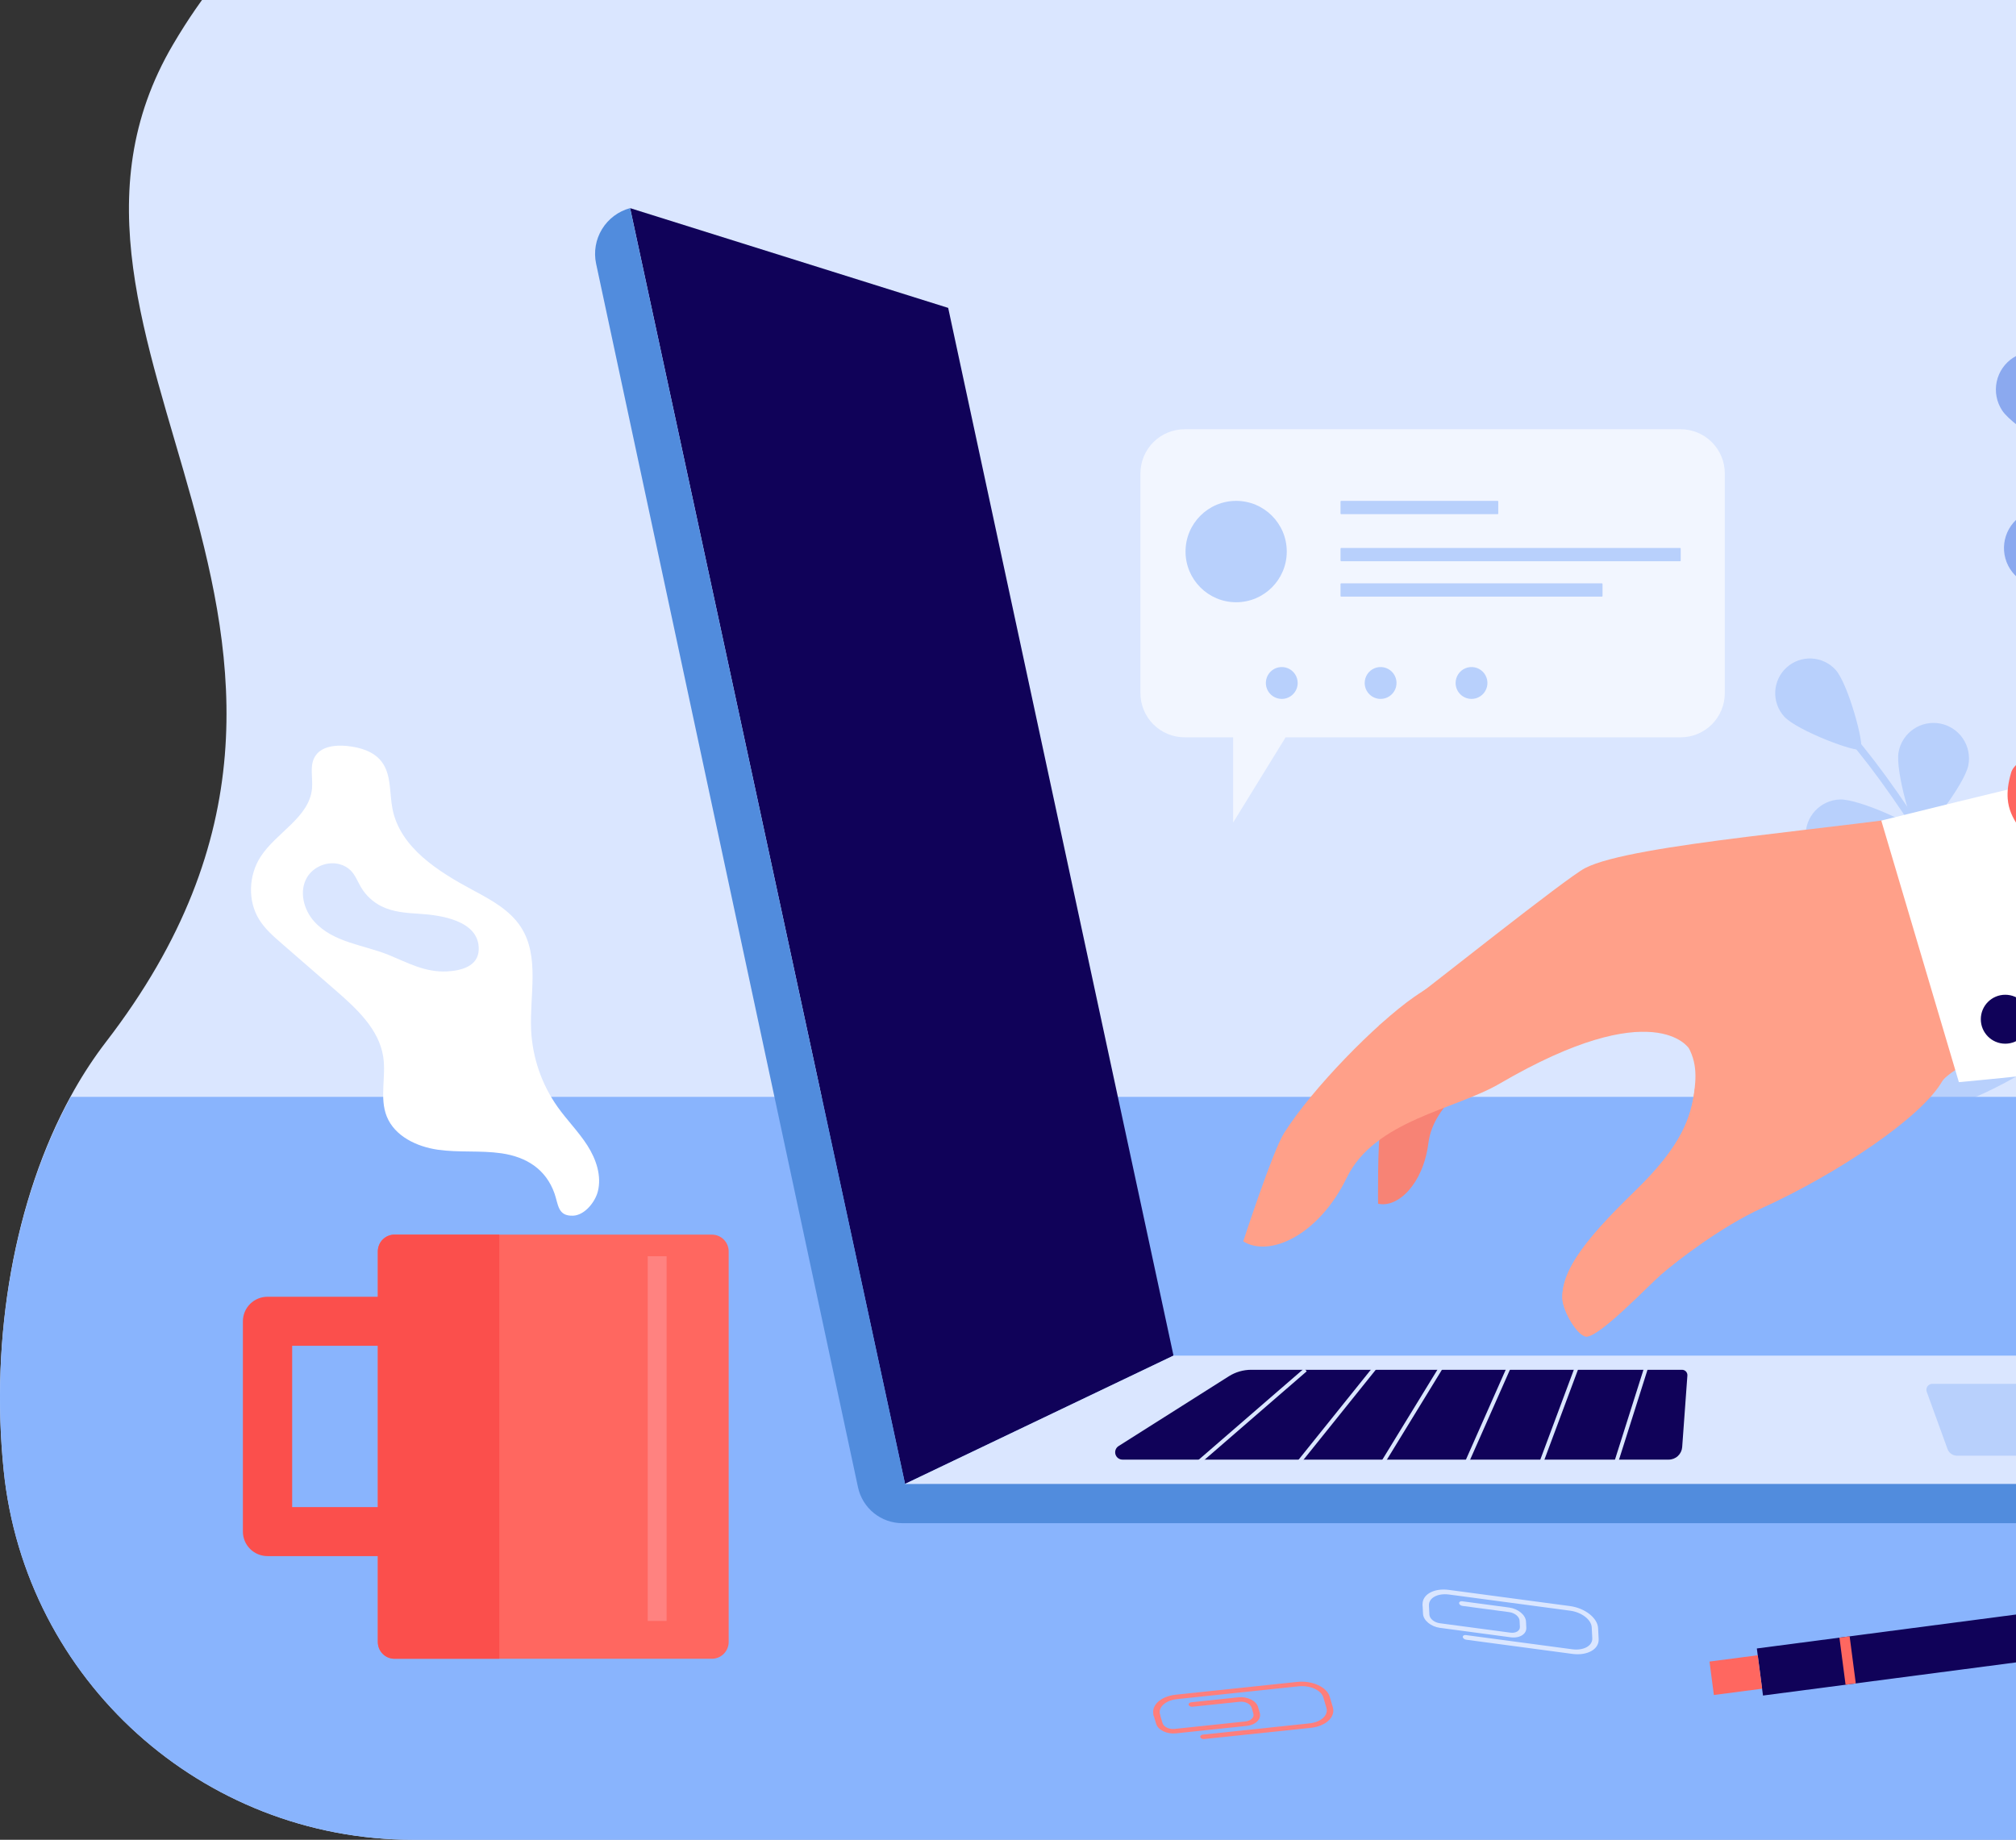 <svg width="607" height="554" viewBox="0 0 607 554" fill="none" xmlns="http://www.w3.org/2000/svg">
<rect x="0" y="0" width="607" height="554" fill="#333333" stroke="none"/>
<g clip-path="url(#clip0_97_1046)">
<path d="M1123.57 477.599C1109.02 523.171 1066.58 554 1018.79 554H124.402C60.9 554 7.525 505.939 1.107 442.67C-2.992 402.401 4.413 360.947 21.339 330.044C24.096 324.975 27.196 320.102 30.62 315.458C31.03 314.901 31.455 314.343 31.875 313.795C126.825 190.599 -0.554 102.865 52.118 13.37C122.575 -106.344 223.083 18.212 379.658 -106.08C510.232 -209.745 615.703 -218.794 676.312 -179.238C678.095 -178.079 679.859 -176.895 681.622 -175.692C718.311 -150.747 752.304 -117.427 796.618 -95.431C798.401 -94.556 800.189 -93.685 801.991 -92.834C832.067 -78.826 866.958 -75.054 910.481 -72.682C1057.77 -64.66 1096.85 -10.549 1101.13 55.899C1105.38 121.638 1075.58 199.438 1082.88 256.612C1084.65 270.537 1088.63 283.245 1095.83 294.274C1100.31 301.118 1104.42 308.198 1108.14 315.483C1110.61 320.306 1112.88 325.168 1114.95 330.069C1136.34 380.449 1137.46 434.067 1123.57 477.599Z" fill="#DAE6FF"/>
<path d="M700.132 502.09C700.203 502.076 700.273 502.055 700.34 502.029C700.599 501.918 700.803 501.709 700.91 501.448C701.017 501.187 701.017 500.894 700.91 500.633C641.711 358.741 590.932 259.502 557.962 221.192C557.245 220.342 556.7 219.728 556.489 219.398C556.323 219.181 556.082 219.035 555.814 218.989C555.546 218.944 555.27 219.002 555.043 219.151C554.815 219.301 554.653 219.532 554.589 219.797C554.525 220.062 554.563 220.341 554.696 220.579C554.983 221.006 555.489 221.594 556.331 222.571C589.161 260.711 639.805 359.75 698.939 501.441C699.033 501.67 699.203 501.86 699.42 501.978C699.638 502.097 699.889 502.136 700.132 502.09Z" fill="#B8D0FC"/>
<path d="M537.181 215.747C541.059 220.026 559.044 226.749 560.259 225.643C561.474 224.538 556.539 205.959 552.658 201.677C550.791 199.636 548.193 198.419 545.432 198.291C542.671 198.164 539.973 199.137 537.926 200.997C535.88 202.858 534.653 205.454 534.513 208.218C534.374 210.982 535.333 213.689 537.181 215.747Z" fill="#B8D0FC"/>
<path d="M571.657 226.393C570.553 232.201 576.141 251.056 577.796 251.372C579.452 251.688 591.559 236.203 592.663 230.395C592.926 229.014 592.914 227.595 592.628 226.218C592.343 224.841 591.79 223.534 591 222.371C590.21 221.209 589.199 220.214 588.026 219.442C586.852 218.671 585.538 218.138 584.158 217.876C582.779 217.613 581.361 217.625 579.987 217.911C578.612 218.196 577.307 218.751 576.146 219.542C574.985 220.332 573.991 221.345 573.221 222.52C572.451 223.696 571.919 225.012 571.657 226.393Z" fill="#B8D0FC"/>
<path d="M554.772 262.144C560.671 261.914 577.753 252.215 577.689 250.528C577.624 248.841 559.833 240.514 553.933 240.744C552.53 240.799 551.152 241.13 549.877 241.719C548.601 242.308 547.454 243.142 546.501 244.175C545.548 245.207 544.807 246.418 544.321 247.737C543.835 249.056 543.613 250.458 543.668 251.864C543.723 253.269 544.054 254.649 544.642 255.926C545.23 257.203 546.063 258.352 547.094 259.307C548.125 260.261 549.334 261.003 550.651 261.49C551.969 261.977 553.369 262.199 554.772 262.144Z" fill="#B8D0FC"/>
<path d="M597.348 374.839C607.236 375.521 637.49 362.435 637.691 359.606C637.891 356.778 609.706 339.66 599.817 338.978C597.466 338.816 595.106 339.119 592.872 339.87C590.637 340.621 588.573 341.805 586.795 343.355C585.018 344.906 583.563 346.791 582.514 348.904C581.464 351.018 580.84 353.317 580.678 355.672C580.516 358.027 580.819 360.39 581.569 362.628C582.319 364.866 583.501 366.933 585.049 368.713C586.597 370.493 588.48 371.95 590.59 373.001C592.7 374.052 594.997 374.677 597.348 374.839Z" fill="#B8D0FC"/>
<path d="M611.247 426.781C623.369 426.365 658.557 406.62 658.439 403.156C658.321 399.692 621.881 382.402 609.742 382.819C603.967 383.083 598.528 385.618 594.607 389.872C590.685 394.127 588.597 399.759 588.795 405.545C588.993 411.332 591.462 416.807 595.665 420.783C599.868 424.758 605.467 426.914 611.247 426.781Z" fill="#B8D0FC"/>
<path d="M590.291 255.004C589.169 260.909 594.846 280.062 596.531 280.385C598.216 280.708 610.509 264.976 611.634 259.071C611.913 257.663 611.911 256.213 611.627 254.806C611.344 253.399 610.785 252.061 609.983 250.871C609.182 249.681 608.152 248.662 606.955 247.872C605.758 247.082 604.417 246.537 603.009 246.269C601.6 246 600.153 246.014 598.75 246.308C597.347 246.603 596.016 247.172 594.834 247.984C593.651 248.797 592.641 249.835 591.862 251.04C591.082 252.245 590.548 253.592 590.291 255.004Z" fill="#B8D0FC"/>
<path d="M573.947 291.612C579.944 291.379 597.298 281.526 597.244 279.81C597.19 278.095 579.101 269.635 573.109 269.871C571.673 269.912 570.259 270.237 568.949 270.829C567.639 271.42 566.46 272.266 565.479 273.317C564.498 274.368 563.734 275.603 563.233 276.951C562.732 278.3 562.503 279.734 562.559 281.172C562.615 282.61 562.956 284.022 563.56 285.327C564.165 286.632 565.023 287.804 566.083 288.775C567.143 289.746 568.385 290.497 569.737 290.984C571.088 291.471 572.523 291.684 573.958 291.612H573.947Z" fill="#B8D0FC"/>
<path d="M583.843 333.676C592.359 333.343 617.017 319.344 616.92 316.91C616.824 314.477 591.151 302.452 582.631 302.786C580.606 302.866 578.616 303.344 576.776 304.194C574.935 305.044 573.279 306.248 571.903 307.739C570.528 309.229 569.458 310.977 568.757 312.881C568.055 314.785 567.735 316.81 567.815 318.838C567.894 320.866 568.372 322.859 569.22 324.702C570.069 326.546 571.272 328.204 572.76 329.582C574.248 330.959 575.993 332.03 577.895 332.733C579.796 333.435 581.817 333.756 583.843 333.676Z" fill="#B8D0FC"/>
<g opacity="0.8">
<path opacity="0.8" d="M602.825 123.586C606.248 128.877 624.43 139.279 625.939 138.303C627.448 137.326 625.383 116.458 621.957 111.167C621.148 109.897 620.096 108.799 618.862 107.938C617.627 107.077 616.235 106.469 614.765 106.149C613.295 105.829 611.776 105.804 610.296 106.074C608.816 106.345 607.404 106.906 606.142 107.726C604.88 108.546 603.792 109.607 602.941 110.85C602.09 112.093 601.494 113.492 601.185 114.966C600.877 116.441 600.863 117.962 601.145 119.442C601.426 120.922 601.997 122.332 602.825 123.59V123.586Z" fill="#5E86E6"/>
<path opacity="0.8" d="M613.624 176.634C620.018 177.423 640.114 169.99 640.336 168.163C640.558 166.336 622.871 154.236 616.477 153.446C614.957 153.258 613.415 153.371 611.938 153.779C610.462 154.188 609.08 154.883 607.872 155.826C606.664 156.769 605.654 157.941 604.898 159.276C604.142 160.61 603.657 162.08 603.468 163.602C603.28 165.125 603.393 166.669 603.801 168.148C604.209 169.626 604.903 171.01 605.845 172.22C606.786 173.429 607.957 174.442 609.289 175.198C610.621 175.955 612.089 176.442 613.61 176.63L613.624 176.634Z" fill="#5E86E6"/>
</g>
<path d="M1123.57 477.681C1109.02 523.204 1066.58 554 1018.8 554H124.402C60.901 554 7.525 505.99 1.107 442.79C-2.992 402.563 4.413 361.155 21.339 330.285H1114.93C1136.34 380.635 1137.46 434.195 1123.57 477.681Z" fill="#89B4FD"/>
<g opacity="0.8">
<path opacity="0.8" d="M506.032 129.257H356.668C354.921 129.257 353.191 129.602 351.577 130.272C349.963 130.942 348.497 131.924 347.262 133.161C346.027 134.399 345.048 135.868 344.38 137.485C343.713 139.102 343.37 140.835 343.371 142.585V208.712C343.372 212.243 344.773 215.629 347.267 218.126C349.761 220.622 353.142 222.025 356.668 222.025H371.284V247.696L387.083 222.025H506.032C509.557 222.024 512.938 220.621 515.431 218.125C517.924 215.628 519.324 212.242 519.325 208.712V142.585C519.327 140.835 518.984 139.103 518.317 137.486C517.649 135.87 516.67 134.4 515.436 133.163C514.201 131.925 512.735 130.943 511.122 130.273C509.508 129.603 507.779 129.258 506.032 129.257Z" fill="white"/>
</g>
<path d="M372.195 181.35C380.611 181.35 387.434 174.517 387.434 166.088C387.434 157.659 380.611 150.826 372.195 150.826C363.778 150.826 356.955 157.659 356.955 166.088C356.955 174.517 363.778 181.35 372.195 181.35Z" fill="#B8D0FC"/>
<path d="M450.934 150.829H403.806C403.704 150.829 403.62 150.913 403.62 151.016V154.641C403.62 154.744 403.704 154.828 403.806 154.828H450.934C451.037 154.828 451.12 154.744 451.12 154.641V151.016C451.12 150.913 451.037 150.829 450.934 150.829Z" fill="#B8D0FC"/>
<path d="M505.86 165H403.806C403.704 165 403.62 165.084 403.62 165.187V168.812C403.62 168.915 403.704 168.999 403.806 168.999H505.86C505.963 168.999 506.047 168.915 506.047 168.812V165.187C506.047 165.084 505.963 165 505.86 165Z" fill="#B8D0FC"/>
<path d="M482.32 175.665H403.806C403.704 175.665 403.62 175.748 403.62 175.851V179.476C403.62 179.58 403.704 179.663 403.806 179.663H482.32C482.423 179.663 482.506 179.58 482.506 179.476V175.851C482.506 175.748 482.423 175.665 482.32 175.665Z" fill="#B8D0FC"/>
<path d="M390.721 205.661C390.721 204.712 390.44 203.784 389.913 202.995C389.387 202.206 388.638 201.591 387.762 201.227C386.887 200.864 385.923 200.769 384.994 200.954C384.064 201.139 383.21 201.597 382.54 202.268C381.87 202.939 381.414 203.794 381.229 204.725C381.044 205.656 381.139 206.621 381.501 207.498C381.864 208.374 382.478 209.124 383.266 209.651C384.054 210.179 384.981 210.46 385.929 210.46C387.2 210.46 388.418 209.954 389.317 209.054C390.216 208.154 390.721 206.934 390.721 205.661Z" fill="#B8D0FC"/>
<path d="M415.67 210.46C416.618 210.464 417.546 210.185 418.337 209.66C419.127 209.135 419.744 208.387 420.11 207.51C420.475 206.633 420.572 205.668 420.39 204.736C420.207 203.804 419.752 202.947 419.082 202.274C418.413 201.601 417.559 201.142 416.629 200.956C415.699 200.769 414.734 200.863 413.858 201.226C412.981 201.588 412.232 202.203 411.704 202.993C411.177 203.783 410.896 204.711 410.896 205.661C410.896 206.93 411.399 208.148 412.294 209.047C413.188 209.946 414.402 210.454 415.67 210.46Z" fill="#B8D0FC"/>
<path d="M443.063 210.46C444.011 210.46 444.938 210.179 445.726 209.651C446.514 209.124 447.128 208.374 447.491 207.498C447.853 206.621 447.948 205.656 447.763 204.725C447.578 203.794 447.122 202.939 446.452 202.268C445.782 201.597 444.928 201.139 443.998 200.954C443.069 200.769 442.105 200.864 441.23 201.227C440.354 201.591 439.606 202.206 439.079 202.995C438.553 203.784 438.271 204.712 438.271 205.661C438.272 206.934 438.778 208.154 439.676 209.053C440.575 209.953 441.793 210.459 443.063 210.46Z" fill="#B8D0FC"/>
<path d="M285.488 92.714L189.725 62.674L272.503 446.842L353.332 408.21L285.488 92.714Z" fill="#100259"/>
<path d="M272.503 446.842L189.711 62.674C186.189 63.62 183.165 65.884 181.262 68.999C179.359 72.113 178.723 75.841 179.485 79.412L258.335 447.851C258.991 450.912 260.675 453.655 263.106 455.623C265.536 457.591 268.567 458.665 271.693 458.666H682.747C684.743 458.666 686.657 457.872 688.069 456.458C689.48 455.045 690.273 453.127 690.273 451.128V442.216L272.503 446.842Z" fill="#518CDD"/>
<path d="M272.503 446.843H685.969C686.786 446.837 687.585 446.599 688.272 446.155C688.958 445.711 689.505 445.081 689.847 444.337C690.188 443.594 690.312 442.768 690.202 441.957C690.092 441.146 689.754 440.383 689.227 439.757L664.812 411.157C664.021 410.232 663.041 409.49 661.937 408.981C660.833 408.471 659.633 408.207 658.418 408.206H353.332L272.503 446.843Z" fill="#DAE6FF"/>
<path d="M369.994 414.427L336.791 435.45C336.388 435.706 336.078 436.087 335.909 436.534C335.74 436.982 335.721 437.472 335.854 437.931C335.987 438.391 336.265 438.795 336.646 439.083C337.028 439.37 337.492 439.526 337.97 439.527H502.434C503.462 439.527 504.452 439.138 505.204 438.436C505.957 437.735 506.417 436.775 506.491 435.748L508.057 414.211C508.073 413.99 508.044 413.767 507.97 413.558C507.897 413.348 507.781 413.156 507.63 412.993C507.479 412.831 507.296 412.701 507.093 412.612C506.889 412.523 506.67 412.478 506.448 412.478H376.75C374.359 412.475 372.017 413.151 369.994 414.427Z" fill="#100259"/>
<path d="M632.54 416.702H581.836C581.544 416.698 581.255 416.765 580.995 416.899C580.734 417.032 580.51 417.227 580.343 417.466C580.175 417.706 580.068 417.983 580.032 418.273C579.995 418.564 580.03 418.859 580.134 419.132L586.381 436.34C586.595 436.929 586.985 437.438 587.498 437.797C588.011 438.156 588.622 438.348 589.248 438.347H641.218C641.754 438.347 642.282 438.204 642.746 437.935C643.21 437.665 643.595 437.276 643.861 436.81C644.127 436.343 644.265 435.813 644.261 435.276C644.257 434.738 644.111 434.211 643.838 433.749L634.411 417.769C634.219 417.444 633.945 417.174 633.617 416.988C633.289 416.801 632.918 416.702 632.54 416.702Z" fill="#B8D0FC"/>
<path d="M528.971 496.393L530.822 510.569L759.9 480.569L758.049 466.393L528.971 496.393Z" fill="#100259"/>
<path d="M514.716 500.339L516.031 510.411L530.559 508.508L529.244 498.436L514.716 500.339Z" fill="#FF6760"/>
<path d="M553.835 493.133L555.686 507.309L558.76 506.906L556.909 492.73L553.835 493.133Z" fill="#FF6760"/>
<path d="M78.01 276.863C79.758 279.696 82.303 281.923 84.821 284.108L101.075 298.242C107.392 303.736 114.115 309.939 115.384 318.214C116.304 324.19 114.2 330.591 116.454 336.198C118.85 342.15 125.489 345.296 131.828 346.209C138.167 347.121 144.659 346.369 150.995 347.29C158.536 348.39 164.36 352.093 166.942 359.341C168.132 362.684 167.893 366.245 172.524 366.073C176.06 365.944 179.175 361.953 179.991 358.828C181.218 354.099 179.488 349.048 176.86 344.931C174.232 340.813 170.727 337.32 167.902 333.338C163.077 326.519 160.305 318.457 159.913 310.108C159.447 299.643 162.538 288.158 156.935 279.315C153.623 274.091 147.907 270.994 142.46 268.078C131.969 262.461 120.475 255.271 118.175 243.58C117.221 238.728 117.893 233.225 114.869 229.317C112.471 226.213 108.34 225.015 104.442 224.631C100.897 224.271 96.686 224.754 94.84 227.805C93.156 230.586 94.227 234.144 93.948 237.379C93.202 246.112 83.248 250.613 78.482 257.957C74.86 263.53 74.52 271.203 78.01 276.863ZM92.445 264.203C94.386 260.94 98.612 259.235 102.258 260.237C103.52 260.567 104.674 261.22 105.607 262.132C106.99 263.524 107.671 265.445 108.674 267.135C110.137 269.619 112.286 271.625 114.863 272.911C118.331 274.632 122.312 274.927 126.176 275.16C132.392 275.538 144.368 277.084 144.144 285.915C144.015 291.021 138.78 292.318 134.514 292.518C127.921 292.825 122.861 289.94 117.003 287.549C109.468 284.477 100.348 283.877 94.585 277.462C91.384 273.891 89.995 268.318 92.445 264.203Z" fill="white"/>
<path d="M214.346 371.774H118.814C116.024 371.774 113.762 374.038 113.762 376.831V494.438C113.762 497.231 116.024 499.495 118.814 499.495H214.346C217.136 499.495 219.398 497.231 219.398 494.438V376.831C219.398 374.038 217.136 371.774 214.346 371.774Z" fill="#FF6760"/>
<path d="M80.556 468.582H121.936C123.876 468.542 125.724 467.747 127.082 466.367C128.44 464.987 129.201 463.132 129.201 461.2C129.201 459.269 128.44 457.414 127.082 456.034C125.724 454.654 123.876 453.859 121.936 453.819H87.969V405.247H117.931C119.872 405.207 121.719 404.412 123.077 403.032C124.436 401.652 125.196 399.798 125.196 397.866C125.196 395.934 124.436 394.079 123.077 392.699C121.719 391.319 119.872 390.524 117.931 390.485H80.556C79.581 390.483 78.616 390.674 77.715 391.044C76.814 391.415 75.996 391.958 75.306 392.644C74.617 393.33 74.07 394.144 73.697 395.04C73.324 395.936 73.132 396.897 73.133 397.867V461.217C73.134 462.186 73.328 463.145 73.702 464.039C74.076 464.934 74.623 465.746 75.312 466.43C76.001 467.114 76.819 467.656 77.719 468.025C78.619 468.394 79.583 468.583 80.556 468.582Z" fill="#FB4F4C"/>
<path d="M150.328 371.774V499.495H118.766C118.108 499.495 117.457 499.365 116.85 499.111C116.243 498.857 115.691 498.484 115.226 498.015C114.762 497.545 114.393 496.987 114.142 496.374C113.89 495.76 113.761 495.102 113.762 494.438V376.831C113.761 376.167 113.89 375.509 114.142 374.895C114.393 374.281 114.762 373.724 115.226 373.254C115.691 372.784 116.243 372.412 116.85 372.158C117.457 371.904 118.108 371.774 118.766 371.774H150.328Z" fill="#FB4F4C"/>
<path d="M200.709 378.282H195.021V488.106H200.709V378.282Z" fill="#FF8280"/>
<path d="M431.196 306.62C431.196 306.62 418.135 329.847 415.698 339.9C414.72 343.931 414.928 362.46 414.928 362.46C420.78 363.849 428.497 356.645 430.078 344.197C431.644 331.849 445.256 324.34 452.417 317.276C470.22 299.688 480.947 289.103 480.947 289.103L431.196 306.62Z" fill="#F78375"/>
<path d="M425.748 300.227C414.15 308.342 395.162 327.704 386.621 341.192C383.194 346.605 374.327 373.798 374.327 373.798C382.212 378.73 397.047 372.029 405.509 354.617C413.91 337.337 438.085 334.157 451.5 326.329C498.205 299.05 508.563 315.744 508.563 315.744L489.208 266.465C489.208 266.465 440.475 289.925 425.748 300.227Z" fill="#FFA089"/>
<path d="M712.792 218.084L726.412 295.884C699.531 299.15 601.739 307.327 584.879 325.338C578.897 331.724 567.088 343.432 551.787 352.524C544.897 356.629 537.792 360.359 530.501 363.698C523.946 366.677 517.079 371.017 511.373 375.051C506.452 378.529 502.388 381.774 500.122 383.734C496.273 387.061 482.32 401.828 477.869 402.42C475.804 402.697 472.396 397.844 471.012 393.806C470.93 393.572 470.858 393.346 470.797 393.117C470.565 392.37 470.431 391.597 470.399 390.816C470.353 387.585 471.389 384.233 473.449 380.572C476.51 375.134 481.84 369.017 489.266 361.616C490.301 360.585 491.376 359.527 492.492 358.443C506.326 345.022 509.255 336.358 510.233 327.933C510.864 322.467 510.703 316.853 504.993 310.837C504.319 310.119 429.369 311.002 428.731 311.121C423.451 312.104 415.086 308.924 415.086 308.924C431.745 296.117 471.528 264.416 477.195 261.436C491.298 253.999 555.658 249.574 588.506 243.913C597.757 242.316 684.625 222.434 712.792 218.084Z" fill="#FFA089"/>
<path d="M596.248 316.422C591.588 318.188 587.402 320.909 584.897 325.396C578.685 336.523 552.909 353.583 530.522 363.755C518.315 369.308 505.039 379.549 500.144 383.791C496.294 387.115 482.341 401.882 477.89 402.478C475.27 402.837 470.481 394.915 470.421 390.859C470.292 382.169 478.001 372.575 492.52 358.486C506.355 345.065 509.283 336.401 510.261 327.976C510.892 322.521 603.14 313.798 596.248 316.422Z" fill="#FFA089"/>
<path d="M613.157 235.762C611.509 235.927 566.438 247.093 566.438 247.093L589.8 325.862C589.8 325.862 630.397 322.129 630.379 320.92C630.361 319.71 631.318 256.616 631.318 256.616L613.157 235.762Z" fill="white"/>
<path d="M794.538 335.765C733.888 331.817 672.413 322.736 660.026 325.177C639.55 329.211 626.54 331.824 622.497 310.557C621.519 305.413 621.064 298.874 621.157 290.614C621.562 254.527 605.498 253.156 604.505 240.543C604.333 238.335 604.623 235.794 605.537 232.646C610.387 216.045 749.185 196.163 807.932 188.468C811.05 236.716 789.187 293.809 794.538 335.765Z" fill="#FF6760"/>
<path d="M603.763 314.283C607.827 314.283 611.122 310.984 611.122 306.914C611.122 302.844 607.827 299.545 603.763 299.545C599.7 299.545 596.405 302.844 596.405 306.914C596.405 310.984 599.7 314.283 603.763 314.283Z" fill="#100259"/>
<path d="M459.467 488.282L459.56 490.12C459.661 492.083 457.539 493.386 454.833 493.027L433.554 490.184C430.844 489.825 428.561 487.93 428.461 485.967L428.325 483.332C428.307 482.948 428.719 482.693 429.249 482.765C429.78 482.837 430.228 483.203 430.246 483.591L430.382 486.225C430.443 487.417 431.834 488.569 433.482 488.792L454.761 491.631C456.41 491.853 457.7 491.06 457.628 489.865L457.535 488.024C457.474 486.828 456.084 485.676 454.435 485.457L440.321 483.576C439.79 483.505 439.342 483.135 439.324 482.751C439.306 482.367 439.719 482.108 440.249 482.18L454.374 484.068C457.084 484.427 459.367 486.319 459.467 488.282Z" fill="#DAE6FF"/>
<path d="M481.173 490.271L481.341 493.57C481.499 496.632 477.943 498.631 473.42 498.028L441.429 493.753C440.898 493.685 440.454 493.315 440.432 492.927C440.411 492.54 440.826 492.288 441.357 492.36L473.352 496.632C476.814 497.095 479.535 495.605 479.42 493.311L479.252 490.016C479.133 487.723 476.22 485.479 472.757 485.016L436.314 480.153C432.852 479.69 430.132 481.179 430.246 483.473C430.268 483.857 429.852 484.112 429.322 484.04C428.791 483.968 428.347 483.599 428.325 483.214C428.171 480.153 431.723 478.153 436.246 478.756L472.686 483.624C477.202 484.22 481.015 487.202 481.173 490.271Z" fill="#DAE6FF"/>
<path d="M378.775 513.993L379.298 515.759C379.857 517.643 378.101 519.409 375.385 519.707L354.034 521.958C351.317 522.241 348.658 520.942 348.095 519.057L347.346 516.545C347.235 516.186 347.579 515.827 348.113 515.777C348.647 515.726 349.163 515.974 349.274 516.344L350.023 518.856C350.364 520.005 351.984 520.795 353.64 520.622L374.99 518.372C376.643 518.2 377.711 517.123 377.37 515.974L376.847 514.212C376.488 513.063 374.886 512.27 373.234 512.446L359.059 513.939C358.528 513.996 358.005 513.741 357.898 513.372C357.79 513.002 358.131 512.654 358.665 512.6L372.836 511.107C375.553 510.805 378.216 512.108 378.775 513.993Z" fill="#FF7E7B"/>
<path d="M400.369 510.931L401.305 514.097C402.175 517.033 399.193 519.815 394.656 520.292L362.557 523.673C362.023 523.731 361.503 523.476 361.396 523.106C361.288 522.737 361.628 522.388 362.159 522.338L394.258 518.953C397.735 518.594 400.029 516.502 399.376 514.287L398.441 511.121C397.789 508.921 394.43 507.428 390.954 507.794L354.396 511.649C350.923 512.008 348.625 514.1 349.278 516.315C349.389 516.674 349.045 517.033 348.511 517.083C347.977 517.133 347.461 516.886 347.349 516.516C346.478 513.58 349.46 510.798 353.998 510.321L390.556 506.466C395.097 505.988 399.498 507.984 400.369 510.931Z" fill="#FF7E7B"/>
<path d="M392.678 412.057L358.846 441.354L359.605 442.234L393.437 412.936L392.678 412.057Z" fill="#DAE6FF"/>
<path d="M414.642 410.102L388.473 442.687L389.378 443.416L415.547 410.831L414.642 410.102Z" fill="#DAE6FF"/>
<path d="M434.21 410.145L415.057 441.434L416.047 442.042L435.2 410.752L434.21 410.145Z" fill="#DAE6FF"/>
<path d="M454.319 410.287L440.931 440.543L441.992 441.014L455.38 410.758L454.319 410.287Z" fill="#DAE6FF"/>
<path d="M495.521 410.294L485.194 442.877L486.301 443.229L496.628 410.645L495.521 410.294Z" fill="#DAE6FF"/>
<path d="M474.662 410.332L462.512 442.911L463.6 443.318L475.75 410.739L474.662 410.332Z" fill="#DAE6FF"/>
</g>
<defs>
<clipPath id="clip0_97_1046">
<rect width="607" height="554" fill="white"/>
</clipPath>
</defs>
</svg>
